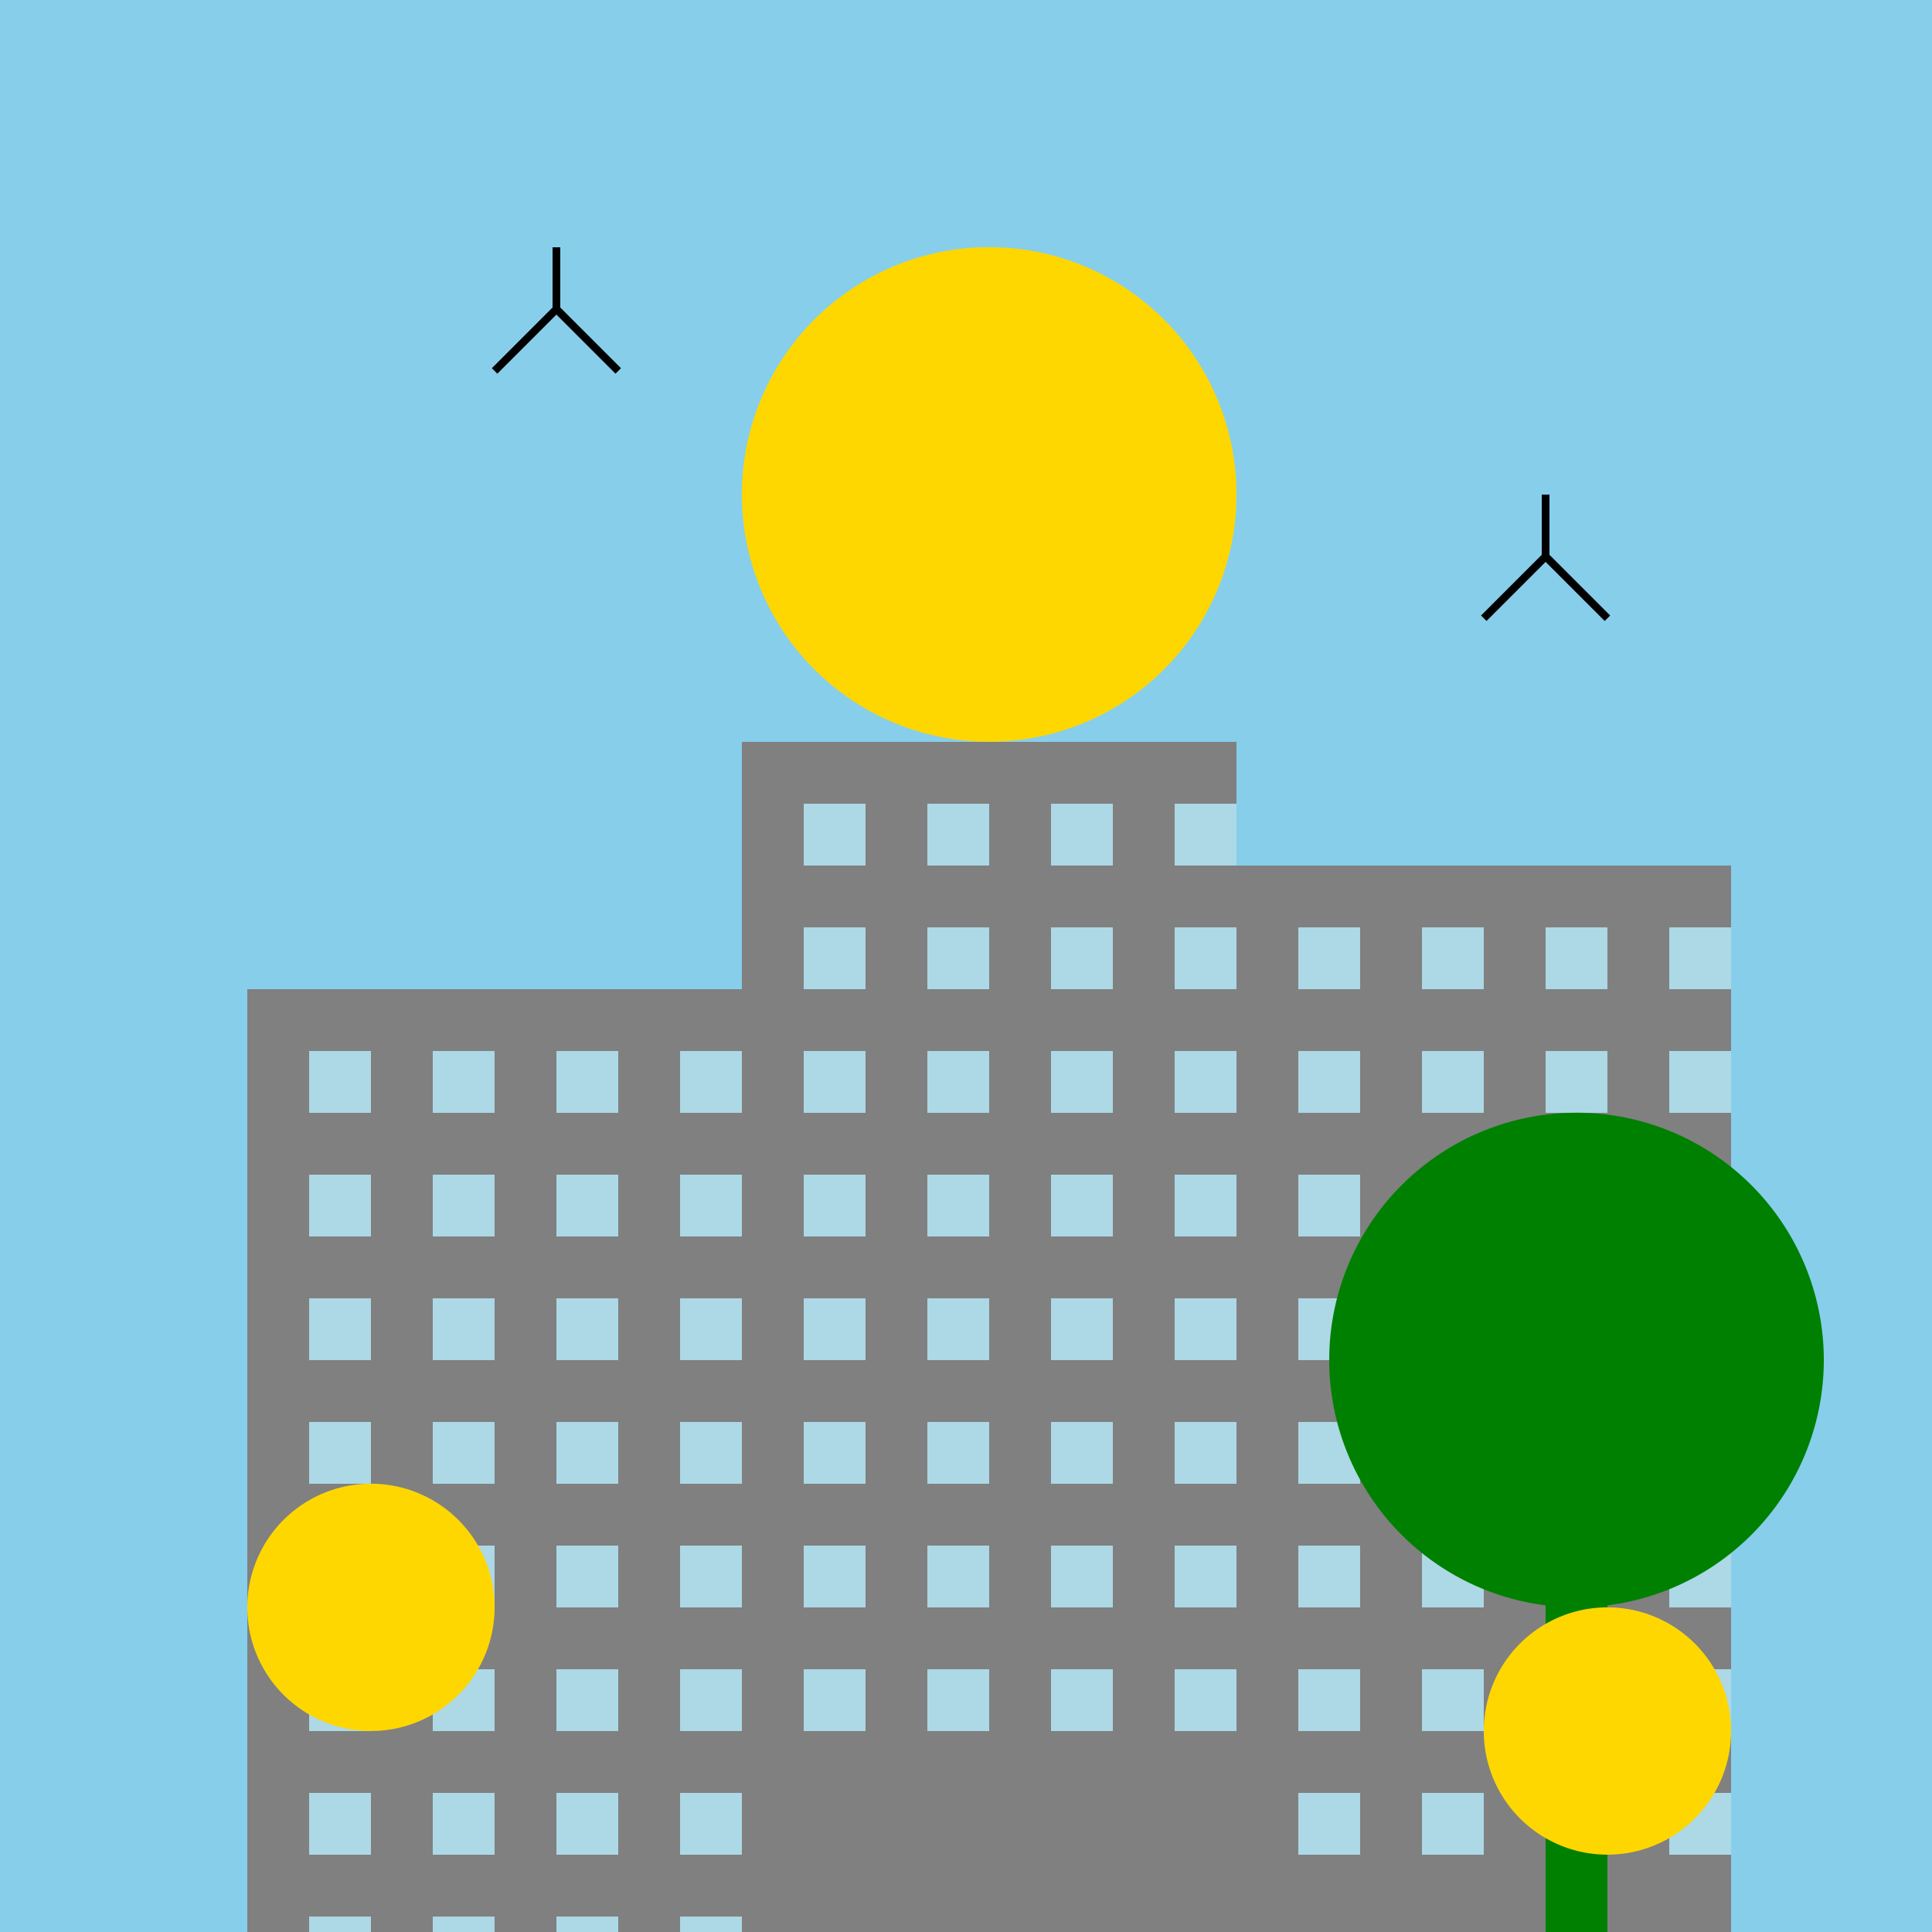 <!--

Generated by DrawGPT.
Free, open source, AI generated images in SVG, PNG, and HTML Canvas format.
https://drawgpt.ai

Created: 2023-09-27T04:27:32.054Z
Link: https://drawgpt.ai/prompt/90841/

-->
<svg xmlns="http://www.w3.org/2000/svg" xmlns:xlink="http://www.w3.org/1999/xlink" width="500" height="500"><defs/><g><rect fill="#87ceeb" stroke="none" x="0" y="0" width="512" height="512"/><path fill="#ffd700" stroke="none" paint-order="stroke fill markers" d=" M 320 128 A 64 64 0 1 1 320 127.936"/><rect fill="#808080" stroke="none" x="64" y="256" width="128" height="256"/><rect fill="#808080" stroke="none" x="192" y="192" width="128" height="320"/><rect fill="#808080" stroke="none" x="320" y="224" width="128" height="288"/><rect fill="#ADD8E6" stroke="none" x="80" y="272" width="16" height="16"/><rect fill="#ADD8E6" stroke="none" x="208" y="208" width="16" height="16"/><rect fill="#ADD8E6" stroke="none" x="336" y="240" width="16" height="16"/><rect fill="#ADD8E6" stroke="none" x="80" y="304" width="16" height="16"/><rect fill="#ADD8E6" stroke="none" x="208" y="240" width="16" height="16"/><rect fill="#ADD8E6" stroke="none" x="336" y="272" width="16" height="16"/><rect fill="#ADD8E6" stroke="none" x="80" y="336" width="16" height="16"/><rect fill="#ADD8E6" stroke="none" x="208" y="272" width="16" height="16"/><rect fill="#ADD8E6" stroke="none" x="336" y="304" width="16" height="16"/><rect fill="#ADD8E6" stroke="none" x="80" y="368" width="16" height="16"/><rect fill="#ADD8E6" stroke="none" x="208" y="304" width="16" height="16"/><rect fill="#ADD8E6" stroke="none" x="336" y="336" width="16" height="16"/><rect fill="#ADD8E6" stroke="none" x="80" y="400" width="16" height="16"/><rect fill="#ADD8E6" stroke="none" x="208" y="336" width="16" height="16"/><rect fill="#ADD8E6" stroke="none" x="336" y="368" width="16" height="16"/><rect fill="#ADD8E6" stroke="none" x="80" y="432" width="16" height="16"/><rect fill="#ADD8E6" stroke="none" x="208" y="368" width="16" height="16"/><rect fill="#ADD8E6" stroke="none" x="336" y="400" width="16" height="16"/><rect fill="#ADD8E6" stroke="none" x="80" y="464" width="16" height="16"/><rect fill="#ADD8E6" stroke="none" x="208" y="400" width="16" height="16"/><rect fill="#ADD8E6" stroke="none" x="336" y="432" width="16" height="16"/><rect fill="#ADD8E6" stroke="none" x="80" y="496" width="16" height="16"/><rect fill="#ADD8E6" stroke="none" x="208" y="432" width="16" height="16"/><rect fill="#ADD8E6" stroke="none" x="336" y="464" width="16" height="16"/><rect fill="#ADD8E6" stroke="none" x="112" y="272" width="16" height="16"/><rect fill="#ADD8E6" stroke="none" x="240" y="208" width="16" height="16"/><rect fill="#ADD8E6" stroke="none" x="368" y="240" width="16" height="16"/><rect fill="#ADD8E6" stroke="none" x="112" y="304" width="16" height="16"/><rect fill="#ADD8E6" stroke="none" x="240" y="240" width="16" height="16"/><rect fill="#ADD8E6" stroke="none" x="368" y="272" width="16" height="16"/><rect fill="#ADD8E6" stroke="none" x="112" y="336" width="16" height="16"/><rect fill="#ADD8E6" stroke="none" x="240" y="272" width="16" height="16"/><rect fill="#ADD8E6" stroke="none" x="368" y="304" width="16" height="16"/><rect fill="#ADD8E6" stroke="none" x="112" y="368" width="16" height="16"/><rect fill="#ADD8E6" stroke="none" x="240" y="304" width="16" height="16"/><rect fill="#ADD8E6" stroke="none" x="368" y="336" width="16" height="16"/><rect fill="#ADD8E6" stroke="none" x="112" y="400" width="16" height="16"/><rect fill="#ADD8E6" stroke="none" x="240" y="336" width="16" height="16"/><rect fill="#ADD8E6" stroke="none" x="368" y="368" width="16" height="16"/><rect fill="#ADD8E6" stroke="none" x="112" y="432" width="16" height="16"/><rect fill="#ADD8E6" stroke="none" x="240" y="368" width="16" height="16"/><rect fill="#ADD8E6" stroke="none" x="368" y="400" width="16" height="16"/><rect fill="#ADD8E6" stroke="none" x="112" y="464" width="16" height="16"/><rect fill="#ADD8E6" stroke="none" x="240" y="400" width="16" height="16"/><rect fill="#ADD8E6" stroke="none" x="368" y="432" width="16" height="16"/><rect fill="#ADD8E6" stroke="none" x="112" y="496" width="16" height="16"/><rect fill="#ADD8E6" stroke="none" x="240" y="432" width="16" height="16"/><rect fill="#ADD8E6" stroke="none" x="368" y="464" width="16" height="16"/><rect fill="#ADD8E6" stroke="none" x="144" y="272" width="16" height="16"/><rect fill="#ADD8E6" stroke="none" x="272" y="208" width="16" height="16"/><rect fill="#ADD8E6" stroke="none" x="400" y="240" width="16" height="16"/><rect fill="#ADD8E6" stroke="none" x="144" y="304" width="16" height="16"/><rect fill="#ADD8E6" stroke="none" x="272" y="240" width="16" height="16"/><rect fill="#ADD8E6" stroke="none" x="400" y="272" width="16" height="16"/><rect fill="#ADD8E6" stroke="none" x="144" y="336" width="16" height="16"/><rect fill="#ADD8E6" stroke="none" x="272" y="272" width="16" height="16"/><rect fill="#ADD8E6" stroke="none" x="400" y="304" width="16" height="16"/><rect fill="#ADD8E6" stroke="none" x="144" y="368" width="16" height="16"/><rect fill="#ADD8E6" stroke="none" x="272" y="304" width="16" height="16"/><rect fill="#ADD8E6" stroke="none" x="400" y="336" width="16" height="16"/><rect fill="#ADD8E6" stroke="none" x="144" y="400" width="16" height="16"/><rect fill="#ADD8E6" stroke="none" x="272" y="336" width="16" height="16"/><rect fill="#ADD8E6" stroke="none" x="400" y="368" width="16" height="16"/><rect fill="#ADD8E6" stroke="none" x="144" y="432" width="16" height="16"/><rect fill="#ADD8E6" stroke="none" x="272" y="368" width="16" height="16"/><rect fill="#ADD8E6" stroke="none" x="400" y="400" width="16" height="16"/><rect fill="#ADD8E6" stroke="none" x="144" y="464" width="16" height="16"/><rect fill="#ADD8E6" stroke="none" x="272" y="400" width="16" height="16"/><rect fill="#ADD8E6" stroke="none" x="400" y="432" width="16" height="16"/><rect fill="#ADD8E6" stroke="none" x="144" y="496" width="16" height="16"/><rect fill="#ADD8E6" stroke="none" x="272" y="432" width="16" height="16"/><rect fill="#ADD8E6" stroke="none" x="400" y="464" width="16" height="16"/><rect fill="#ADD8E6" stroke="none" x="176" y="272" width="16" height="16"/><rect fill="#ADD8E6" stroke="none" x="304" y="208" width="16" height="16"/><rect fill="#ADD8E6" stroke="none" x="432" y="240" width="16" height="16"/><rect fill="#ADD8E6" stroke="none" x="176" y="304" width="16" height="16"/><rect fill="#ADD8E6" stroke="none" x="304" y="240" width="16" height="16"/><rect fill="#ADD8E6" stroke="none" x="432" y="272" width="16" height="16"/><rect fill="#ADD8E6" stroke="none" x="176" y="336" width="16" height="16"/><rect fill="#ADD8E6" stroke="none" x="304" y="272" width="16" height="16"/><rect fill="#ADD8E6" stroke="none" x="432" y="304" width="16" height="16"/><rect fill="#ADD8E6" stroke="none" x="176" y="368" width="16" height="16"/><rect fill="#ADD8E6" stroke="none" x="304" y="304" width="16" height="16"/><rect fill="#ADD8E6" stroke="none" x="432" y="336" width="16" height="16"/><rect fill="#ADD8E6" stroke="none" x="176" y="400" width="16" height="16"/><rect fill="#ADD8E6" stroke="none" x="304" y="336" width="16" height="16"/><rect fill="#ADD8E6" stroke="none" x="432" y="368" width="16" height="16"/><rect fill="#ADD8E6" stroke="none" x="176" y="432" width="16" height="16"/><rect fill="#ADD8E6" stroke="none" x="304" y="368" width="16" height="16"/><rect fill="#ADD8E6" stroke="none" x="432" y="400" width="16" height="16"/><rect fill="#ADD8E6" stroke="none" x="176" y="464" width="16" height="16"/><rect fill="#ADD8E6" stroke="none" x="304" y="400" width="16" height="16"/><rect fill="#ADD8E6" stroke="none" x="432" y="432" width="16" height="16"/><rect fill="#ADD8E6" stroke="none" x="176" y="496" width="16" height="16"/><rect fill="#ADD8E6" stroke="none" x="304" y="432" width="16" height="16"/><rect fill="#ADD8E6" stroke="none" x="432" y="464" width="16" height="16"/><rect fill="#008000" stroke="none" x="400" y="384" width="16" height="128"/><path fill="#008000" stroke="none" paint-order="stroke fill markers" d=" M 472 352 A 64 64 0 1 1 472 351.936"/><path fill="none" stroke="#000000" paint-order="fill stroke markers" d=" M 128 96 L 144 80 M 144 80 L 160 96 M 144 80 L 144 64" stroke-miterlimit="10" stroke-width="2" stroke-dasharray=""/><path fill="none" stroke="#000000" paint-order="fill stroke markers" d=" M 384 160 L 400 144 M 400 144 L 416 160 M 400 144 L 400 128" stroke-miterlimit="10" stroke-width="2" stroke-dasharray=""/><path fill="#FFD700" stroke="none" paint-order="stroke fill markers" d=" M 128 416 A 32 32 0 1 1 128 415.968"/><path fill="#FFD700" stroke="none" paint-order="stroke fill markers" d=" M 448 448 A 32 32 0 1 1 448 447.968"/></g></svg>